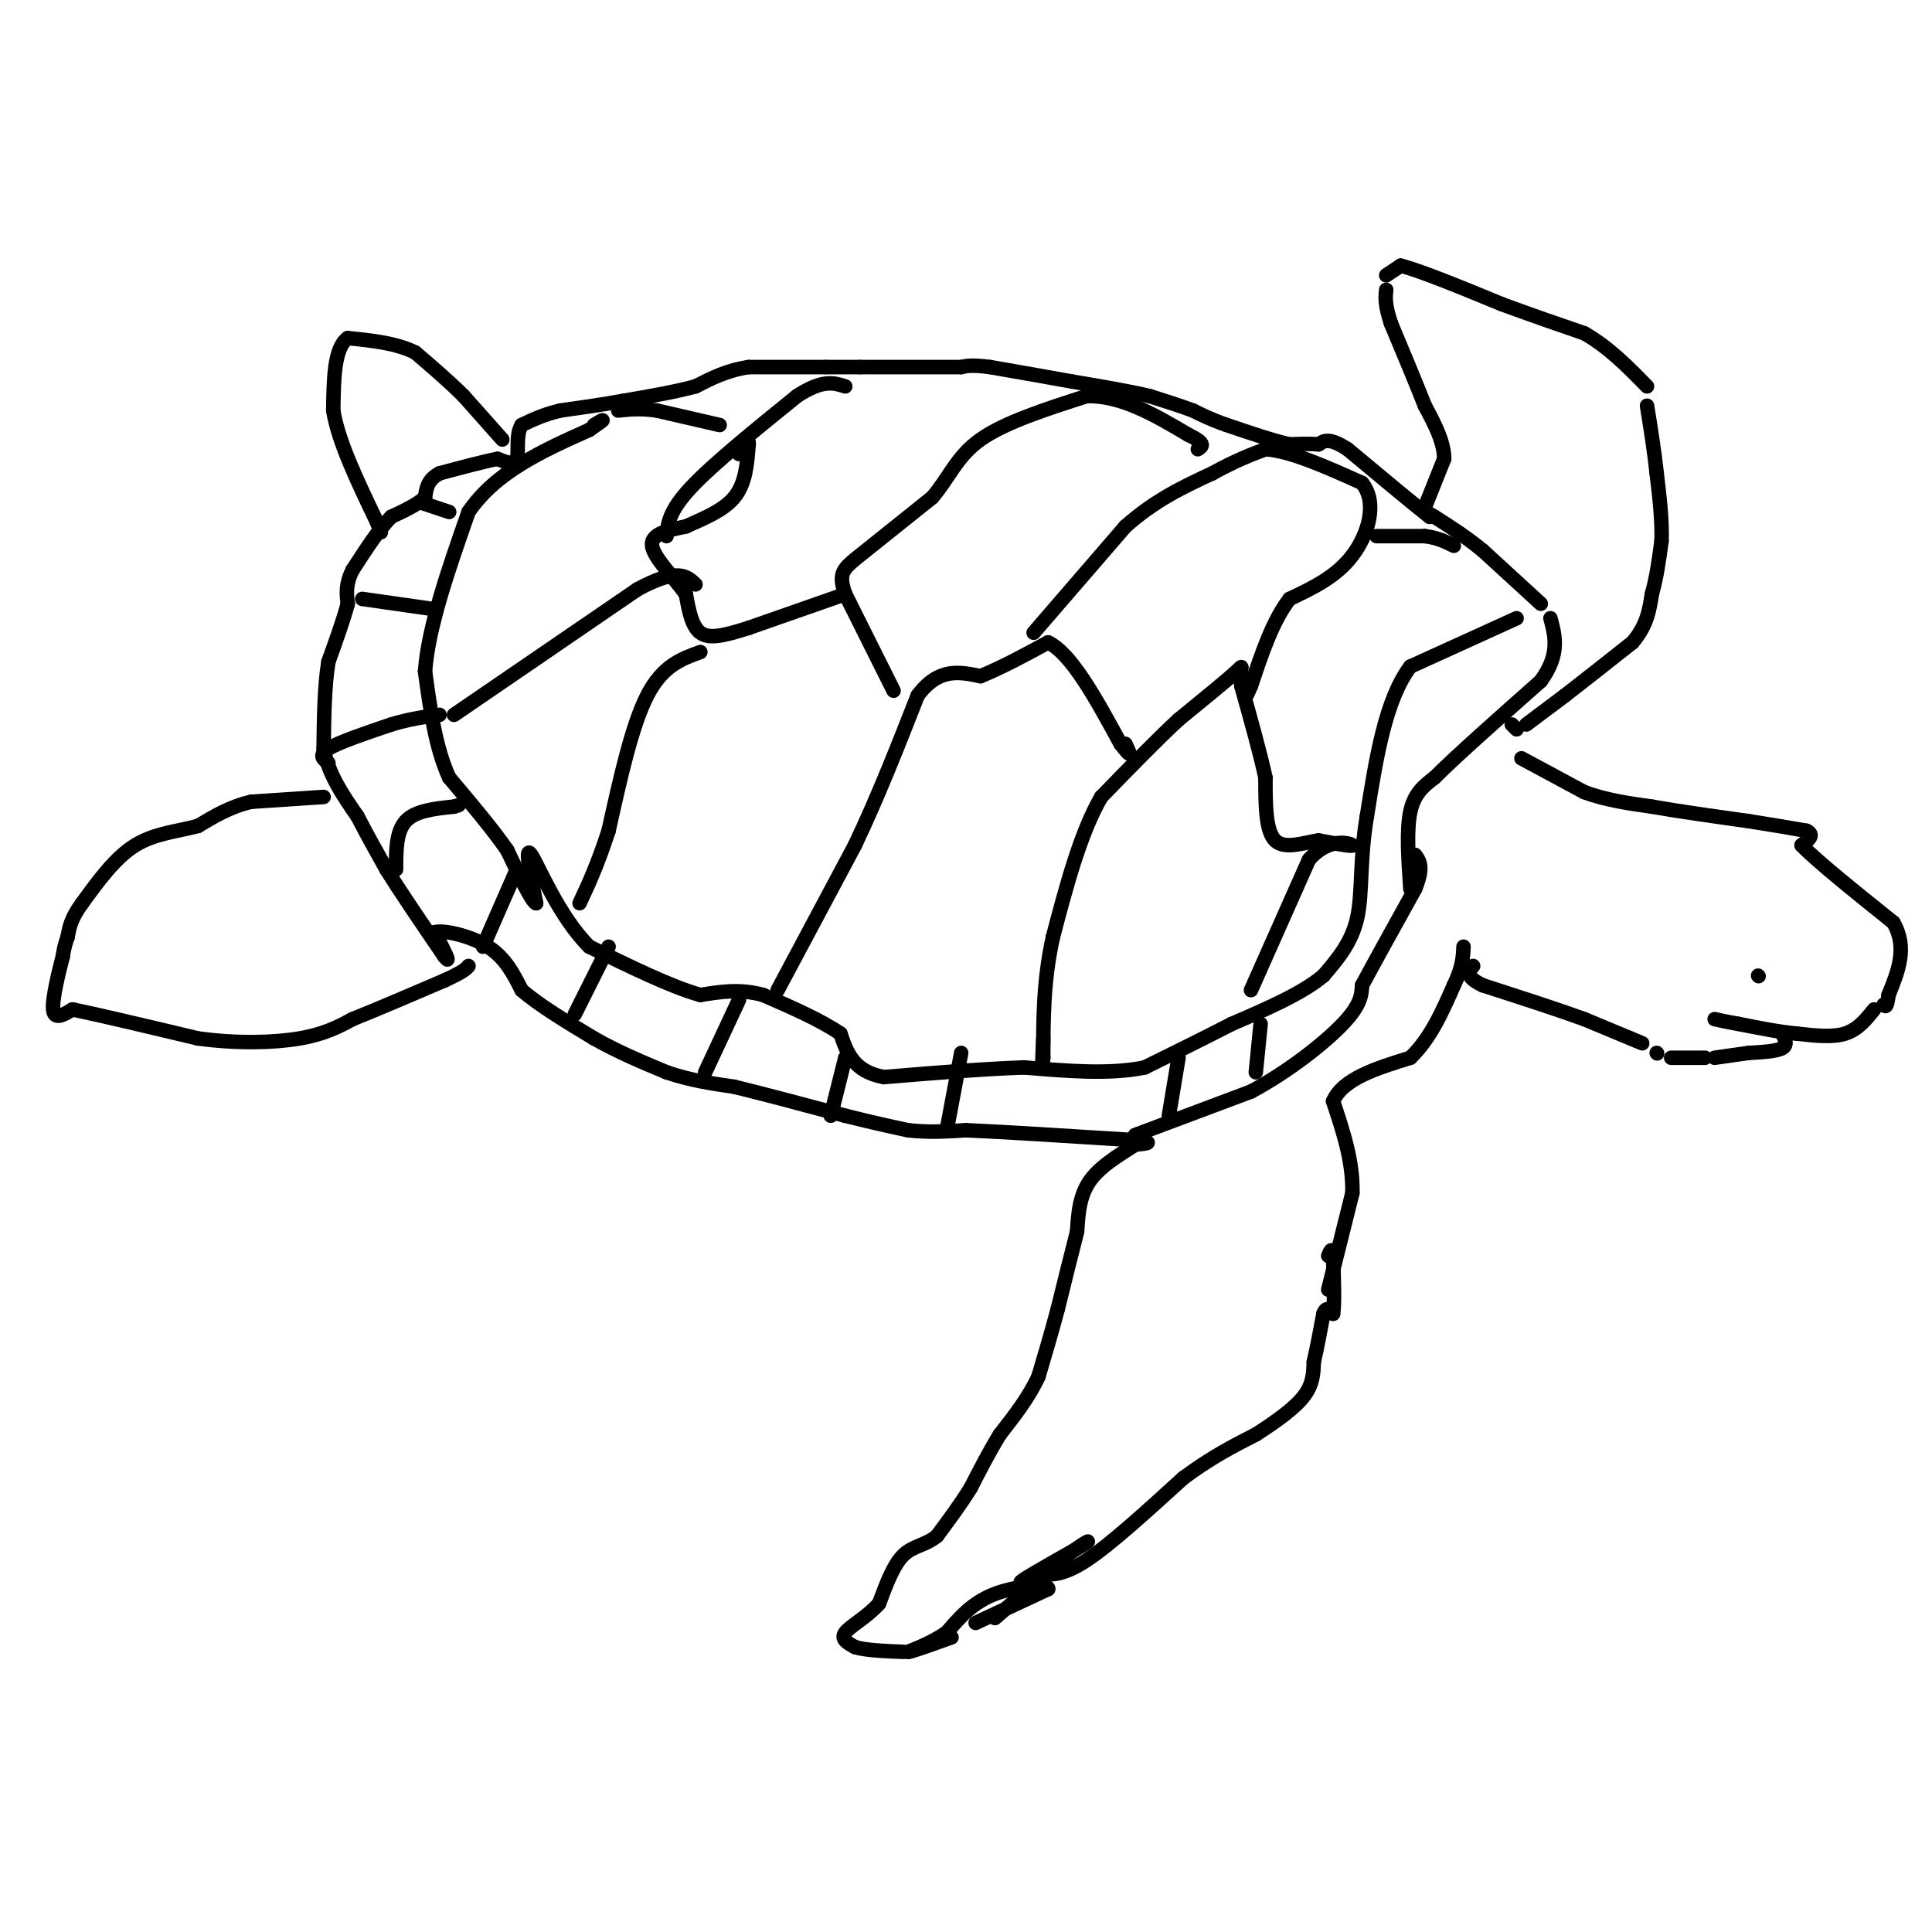 <svg viewBox='0 0 400 400' version='1.1' xmlns='http://www.w3.org/2000/svg' xmlns:xlink='http://www.w3.org/1999/xlink'><g fill='none' stroke='#000000' stroke-width='3' stroke-linecap='round' stroke-linejoin='round'><path d='M292,184c-0.417,-6.083 -0.833,-12.167 0,-16c0.833,-3.833 2.917,-5.417 5,-7'/><path d='M297,161c4.500,-4.500 13.250,-12.250 22,-20'/><path d='M319,141c4.000,-5.500 3.000,-9.250 2,-13'/><path d='M319,125c0.000,0.000 -12.000,-11.000 -12,-11'/><path d='M307,114c-3.667,-3.000 -6.833,-5.000 -10,-7'/><path d='M297,107c-1.833,-1.167 -1.417,-0.583 -1,0'/><path d='M296,107c-3.000,-2.333 -10.000,-8.167 -17,-14'/><path d='M279,93c-3.833,-2.500 -4.917,-1.750 -6,-1'/><path d='M273,92c-2.000,-0.167 -4.000,-0.083 -6,0'/><path d='M267,92c-3.167,-0.667 -8.083,-2.333 -13,-4'/><path d='M254,88c-3.333,-1.167 -5.167,-2.083 -7,-3'/><path d='M247,85c-2.667,-1.000 -5.833,-2.000 -9,-3'/><path d='M238,82c-4.167,-1.000 -10.083,-2.000 -16,-3'/><path d='M222,79c-5.500,-1.000 -11.250,-2.000 -17,-3'/><path d='M205,76c-3.833,-0.500 -4.917,-0.250 -6,0'/><path d='M199,76c-4.500,0.000 -12.750,0.000 -21,0'/><path d='M178,76c-4.667,0.000 -5.833,0.000 -7,0'/><path d='M171,76c-3.833,0.000 -9.917,0.000 -16,0'/><path d='M155,76c-4.500,0.667 -7.750,2.333 -11,4'/><path d='M144,80c-4.333,1.167 -9.667,2.083 -15,3'/><path d='M129,83c-4.667,0.833 -8.833,1.417 -13,2'/><path d='M116,85c-3.500,0.833 -5.750,1.917 -8,3'/><path d='M108,88c-1.289,2.022 -0.511,5.578 -1,7c-0.489,1.422 -2.244,0.711 -4,0'/><path d='M103,95c-2.667,0.500 -7.333,1.750 -12,3'/><path d='M91,98c-2.500,1.333 -2.750,3.167 -3,5'/><path d='M88,103c-1.667,1.500 -4.333,2.750 -7,4'/><path d='M81,107c-2.500,2.500 -5.250,6.750 -8,11'/><path d='M73,118c-1.500,3.000 -1.250,5.000 -1,7'/><path d='M72,125c-0.833,3.167 -2.417,7.583 -4,12'/><path d='M68,137c-0.833,5.000 -0.917,11.500 -1,18'/><path d='M67,155c1.000,5.333 4.000,9.667 7,14'/><path d='M74,169c2.167,4.167 4.083,7.583 6,11'/><path d='M80,180c3.000,4.833 7.500,11.417 12,18'/><path d='M92,198c1.667,2.167 -0.167,-1.417 -2,-5'/><path d='M90,193c1.822,-0.511 7.378,0.711 11,3c3.622,2.289 5.311,5.644 7,9'/><path d='M108,205c3.667,3.167 9.333,6.583 15,10'/><path d='M123,215c5.000,2.833 10.000,4.917 15,7'/><path d='M138,222c4.833,1.667 9.417,2.333 14,3'/><path d='M152,225c6.167,1.500 14.583,3.750 23,6'/><path d='M175,231c6.000,1.500 9.500,2.250 13,3'/><path d='M188,234c4.167,0.500 8.083,0.250 12,0'/><path d='M200,234c7.667,0.333 20.833,1.167 34,2'/><path d='M234,236c5.833,0.500 3.417,0.750 1,1'/><path d='M235,237c-1.711,1.222 -6.489,3.778 -9,7c-2.511,3.222 -2.756,7.111 -3,11'/><path d='M223,255c-1.167,4.500 -2.583,10.250 -4,16'/><path d='M219,271c-1.333,5.000 -2.667,9.500 -4,14'/><path d='M215,285c-2.000,4.333 -5.000,8.167 -8,12'/><path d='M207,297c-2.333,3.833 -4.167,7.417 -6,11'/><path d='M201,308c-2.167,3.500 -4.583,6.750 -7,10'/><path d='M194,318c-2.422,2.000 -4.978,2.000 -7,4c-2.022,2.000 -3.511,6.000 -5,10'/><path d='M182,332c-2.422,2.756 -5.978,4.644 -7,6c-1.022,1.356 0.489,2.178 2,3'/><path d='M177,341c2.000,0.667 6.000,0.833 10,1'/><path d='M202,336c0.000,0.000 15.000,-7.000 15,-7'/><path d='M217,329c0.333,-1.222 -6.333,-0.778 -11,1c-4.667,1.778 -7.333,4.889 -10,8'/><path d='M196,338c-3.000,2.000 -5.500,3.000 -8,4'/><path d='M188,342c0.167,0.167 4.583,-1.417 9,-3'/><path d='M206,335c0.000,0.000 15.000,-13.000 15,-13'/><path d='M221,322c3.762,-2.893 5.667,-3.625 3,-2c-2.667,1.625 -9.905,5.607 -12,7c-2.095,1.393 0.952,0.196 4,-1'/><path d='M216,326c1.733,-0.067 4.067,0.267 9,-3c4.933,-3.267 12.467,-10.133 20,-17'/><path d='M245,306c5.833,-4.333 10.417,-6.667 15,-9'/><path d='M260,297c4.467,-2.867 8.133,-5.533 10,-8c1.867,-2.467 1.933,-4.733 2,-7'/><path d='M272,282c0.667,-2.833 1.333,-6.417 2,-10'/><path d='M274,272c0.667,-1.667 1.333,-0.833 2,0'/><path d='M276,272c0.333,-2.000 0.167,-7.000 0,-12'/><path d='M276,260c-0.167,-2.000 -0.583,-1.000 -1,0'/><path d='M275,267c0.000,0.000 5.000,-20.000 5,-20'/><path d='M280,247c0.167,-6.500 -1.917,-12.750 -4,-19'/><path d='M276,228c2.000,-4.667 9.000,-6.833 16,-9'/><path d='M292,219c4.167,-4.000 6.583,-9.500 9,-15'/><path d='M301,204c1.833,-3.833 1.917,-5.917 2,-8'/><path d='M235,235c0.000,0.000 24.000,-9.000 24,-9'/><path d='M259,226c7.778,-4.156 15.222,-10.044 19,-14c3.778,-3.956 3.889,-5.978 4,-8'/><path d='M282,204c2.500,-4.667 6.750,-12.333 11,-20'/><path d='M293,184c1.833,-4.500 0.917,-5.750 0,-7'/><path d='M313,150c0.000,0.000 1.000,1.000 1,1'/><path d='M315,157c0.000,0.000 13.000,7.000 13,7'/><path d='M328,164c4.500,1.667 9.250,2.333 14,3'/><path d='M342,167c5.667,1.000 12.833,2.000 20,3'/><path d='M362,170c5.333,0.833 8.667,1.417 12,2'/><path d='M374,172c1.833,0.833 0.417,1.917 -1,3'/><path d='M373,175c3.000,3.167 11.000,9.583 19,16'/><path d='M392,191c3.000,5.167 1.000,10.083 -1,15'/><path d='M391,206c-0.333,2.833 -0.667,2.417 -1,2'/><path d='M388,209c-1.667,2.083 -3.333,4.167 -6,5c-2.667,0.833 -6.333,0.417 -10,0'/><path d='M372,214c-3.667,-0.333 -7.833,-1.167 -12,-2'/><path d='M360,212c-2.833,-0.500 -3.917,-0.750 -5,-1'/><path d='M369,214c0.583,1.167 1.167,2.333 0,3c-1.167,0.667 -4.083,0.833 -7,1'/><path d='M362,218c-2.333,0.333 -4.667,0.667 -7,1'/><path d='M353,219c0.000,0.000 -7.000,0.000 -7,0'/><path d='M343,218c0.000,0.000 0.100,0.100 0.1,0.1'/><path d='M340,216c0.000,0.000 -12.000,-5.000 -12,-5'/><path d='M328,211c-5.500,-2.000 -13.250,-4.500 -21,-7'/><path d='M307,204c-3.833,-1.833 -2.917,-2.917 -2,-4'/><path d='M316,150c0.000,0.000 8.000,-6.000 8,-6'/><path d='M324,144c3.667,-2.833 8.833,-6.917 14,-11'/><path d='M338,133c3.000,-3.500 3.500,-6.750 4,-10'/><path d='M342,123c1.000,-3.500 1.500,-7.250 2,-11'/><path d='M344,112c0.167,-4.167 -0.417,-9.083 -1,-14'/><path d='M343,98c-0.500,-4.667 -1.250,-9.333 -2,-14'/><path d='M295,105c0.000,0.000 4.000,-10.000 4,-10'/><path d='M299,95c0.000,-3.500 -2.000,-7.250 -4,-11'/><path d='M295,84c-1.833,-4.667 -4.417,-10.833 -7,-17'/><path d='M288,67c-1.333,-4.000 -1.167,-5.500 -1,-7'/><path d='M287,57c0.000,0.000 3.000,-2.000 3,-2'/><path d='M290,55c4.000,1.000 12.500,4.500 21,8'/><path d='M311,63c6.333,2.333 11.667,4.167 17,6'/><path d='M328,69c5.000,2.833 9.000,6.917 13,11'/><path d='M104,91c0.000,0.000 -8.000,-9.000 -8,-9'/><path d='M96,82c-3.000,-3.000 -6.500,-6.000 -10,-9'/><path d='M86,73c-4.000,-2.000 -9.000,-2.500 -14,-3'/><path d='M72,70c-2.833,2.000 -2.917,8.500 -3,15'/><path d='M69,85c1.000,6.333 5.000,14.667 9,23'/><path d='M78,108c1.500,3.833 0.750,1.917 0,0'/><path d='M67,165c0.000,0.000 -15.000,1.000 -15,1'/><path d='M52,166c-4.333,1.000 -7.667,3.000 -11,5'/><path d='M41,171c-4.111,1.133 -8.889,1.467 -13,4c-4.111,2.533 -7.556,7.267 -11,12'/><path d='M17,187c-2.333,3.167 -2.667,5.083 -3,7'/><path d='M14,194c-0.667,1.833 -0.833,2.917 -1,4'/><path d='M13,198c-0.778,3.067 -2.222,8.733 -2,11c0.222,2.267 2.111,1.133 4,0'/><path d='M15,209c5.000,1.000 15.500,3.500 26,6'/><path d='M41,215c8.222,1.111 15.778,0.889 21,0c5.222,-0.889 8.111,-2.444 11,-4'/><path d='M73,211c5.000,-2.000 12.000,-5.000 19,-8'/><path d='M92,203c4.000,-1.833 4.500,-2.417 5,-3'/><path d='M364,202c0.000,0.000 0.100,0.100 0.1,0.1'/><path d='M314,128c0.000,0.000 -22.000,10.000 -22,10'/><path d='M292,138c-5.167,6.833 -7.083,18.917 -9,31'/><path d='M283,169c-1.533,8.956 -0.867,15.844 -2,21c-1.133,5.156 -4.067,8.578 -7,12'/><path d='M274,202c-4.333,3.667 -11.667,6.833 -19,10'/><path d='M255,212c-6.167,3.167 -12.083,6.083 -18,9'/><path d='M237,221c-7.167,1.500 -16.083,0.750 -25,0'/><path d='M212,221c-9.000,0.333 -19.000,1.167 -29,2'/><path d='M183,223c-6.333,-1.167 -7.667,-5.083 -9,-9'/><path d='M174,214c-4.167,-2.833 -10.083,-5.417 -16,-8'/><path d='M158,206c-4.833,-1.333 -8.917,-0.667 -13,0'/><path d='M145,206c-6.000,-1.667 -14.500,-5.833 -23,-10'/><path d='M122,196c-6.289,-6.222 -10.511,-16.778 -12,-19c-1.489,-2.222 -0.244,3.889 1,10'/><path d='M111,187c-0.833,-0.167 -3.417,-5.583 -6,-11'/><path d='M105,176c-3.000,-4.333 -7.500,-9.667 -12,-15'/><path d='M93,161c-2.833,-6.167 -3.917,-14.083 -5,-22'/><path d='M88,139c0.667,-9.167 4.833,-21.083 9,-33'/><path d='M97,106c5.667,-8.333 15.333,-12.667 25,-17'/><path d='M122,89c4.333,-3.000 2.667,-2.000 1,-1'/><path d='M87,104c0.000,0.000 6.000,2.000 6,2'/><path d='M75,124c0.000,0.000 14.000,2.000 14,2'/><path d='M68,158c-1.083,-0.833 -2.167,-1.667 0,-3c2.167,-1.333 7.583,-3.167 13,-5'/><path d='M81,150c3.833,-1.167 6.917,-1.583 10,-2'/><path d='M82,180c0.000,-3.917 0.000,-7.833 2,-10c2.000,-2.167 6.000,-2.583 10,-3'/><path d='M94,167c1.667,-0.500 0.833,-0.250 0,0'/><path d='M100,196c0.000,0.000 7.000,-16.000 7,-16'/><path d='M119,210c0.000,0.000 7.000,-14.000 7,-14'/><path d='M146,222c0.000,0.000 7.000,-15.000 7,-15'/><path d='M172,231c0.000,0.000 3.000,-12.000 3,-12'/><path d='M196,234c0.000,0.000 3.000,-16.000 3,-16'/><path d='M242,231c0.000,0.000 2.000,-12.000 2,-12'/><path d='M260,222c0.000,0.000 1.000,-10.000 1,-10'/><path d='M259,205c0.000,0.000 12.000,-27.000 12,-27'/><path d='M271,178c4.178,-4.822 8.622,-3.378 9,-3c0.378,0.378 -3.311,-0.311 -7,-1'/><path d='M273,174c-3.000,0.422 -7.000,1.978 -9,0c-2.000,-1.978 -2.000,-7.489 -2,-13'/><path d='M262,161c-1.167,-5.333 -3.083,-12.167 -5,-19'/><path d='M257,142c-0.467,-4.067 0.867,-4.733 -1,-3c-1.867,1.733 -6.933,5.867 -12,10'/><path d='M244,149c-4.667,4.333 -10.333,10.167 -16,16'/><path d='M228,165c-4.333,7.500 -7.167,18.250 -10,29'/><path d='M218,194c-2.000,9.000 -2.000,17.000 -2,25'/><path d='M216,219c-0.333,3.500 -0.167,-0.250 0,-4'/><path d='M161,205c0.000,0.000 16.000,-30.000 16,-30'/><path d='M177,175c4.833,-10.167 8.917,-20.583 13,-31'/><path d='M190,144c4.333,-5.833 8.667,-4.917 13,-4'/><path d='M203,140c4.500,-1.833 9.250,-4.417 14,-7'/><path d='M217,133c4.833,2.333 9.917,11.667 15,21'/><path d='M232,154c2.667,3.500 1.833,1.750 1,0'/><path d='M214,131c0.000,0.000 19.000,-22.000 19,-22'/><path d='M233,109c6.167,-5.500 12.083,-8.250 18,-11'/><path d='M251,98c4.833,-2.667 7.917,-3.833 11,-5'/><path d='M262,93c5.167,0.333 12.583,3.667 20,7'/><path d='M282,100c3.244,4.022 1.356,10.578 -2,15c-3.356,4.422 -8.178,6.711 -13,9'/><path d='M267,124c-3.500,4.500 -5.750,11.250 -8,18'/><path d='M259,142c-1.333,3.000 -0.667,1.500 0,0'/><path d='M285,111c0.000,0.000 10.000,0.000 10,0'/><path d='M295,111c2.667,0.333 4.333,1.167 6,2'/><path d='M185,143c0.000,0.000 -10.000,-20.000 -10,-20'/><path d='M175,123c-1.556,-4.356 -0.444,-5.244 3,-8c3.444,-2.756 9.222,-7.378 15,-12'/><path d='M193,103c3.578,-4.133 5.022,-8.467 10,-12c4.978,-3.533 13.489,-6.267 22,-9'/><path d='M225,82c7.167,-0.167 14.083,3.917 21,8'/><path d='M246,90c3.833,1.833 2.917,2.417 2,3'/><path d='M175,123c0.000,0.000 -20.000,7.000 -20,7'/><path d='M155,130c-5.200,1.667 -8.200,2.333 -10,1c-1.800,-1.333 -2.400,-4.667 -3,-8'/><path d='M142,123c-2.333,-3.289 -6.667,-7.511 -7,-10c-0.333,-2.489 3.333,-3.244 7,-4'/><path d='M142,109c3.178,-1.467 7.622,-3.133 10,-6c2.378,-2.867 2.689,-6.933 3,-11'/><path d='M155,92c0.167,-1.500 -0.917,0.250 -2,2'/><path d='M138,111c0.250,-2.583 0.500,-5.167 5,-10c4.500,-4.833 13.250,-11.917 22,-19'/><path d='M165,82c5.333,-3.500 7.667,-2.750 10,-2'/><path d='M149,88c0.000,0.000 -13.000,-3.000 -13,-3'/><path d='M136,85c-3.500,-0.500 -5.750,-0.250 -8,0'/><path d='M94,148c0.000,0.000 38.000,-26.000 38,-26'/><path d='M132,122c8.333,-4.500 10.167,-2.750 12,-1'/><path d='M145,135c-3.917,1.417 -7.833,2.833 -11,9c-3.167,6.167 -5.583,17.083 -8,28'/><path d='M126,172c-2.333,7.167 -4.167,11.083 -6,15'/></g>
</svg>